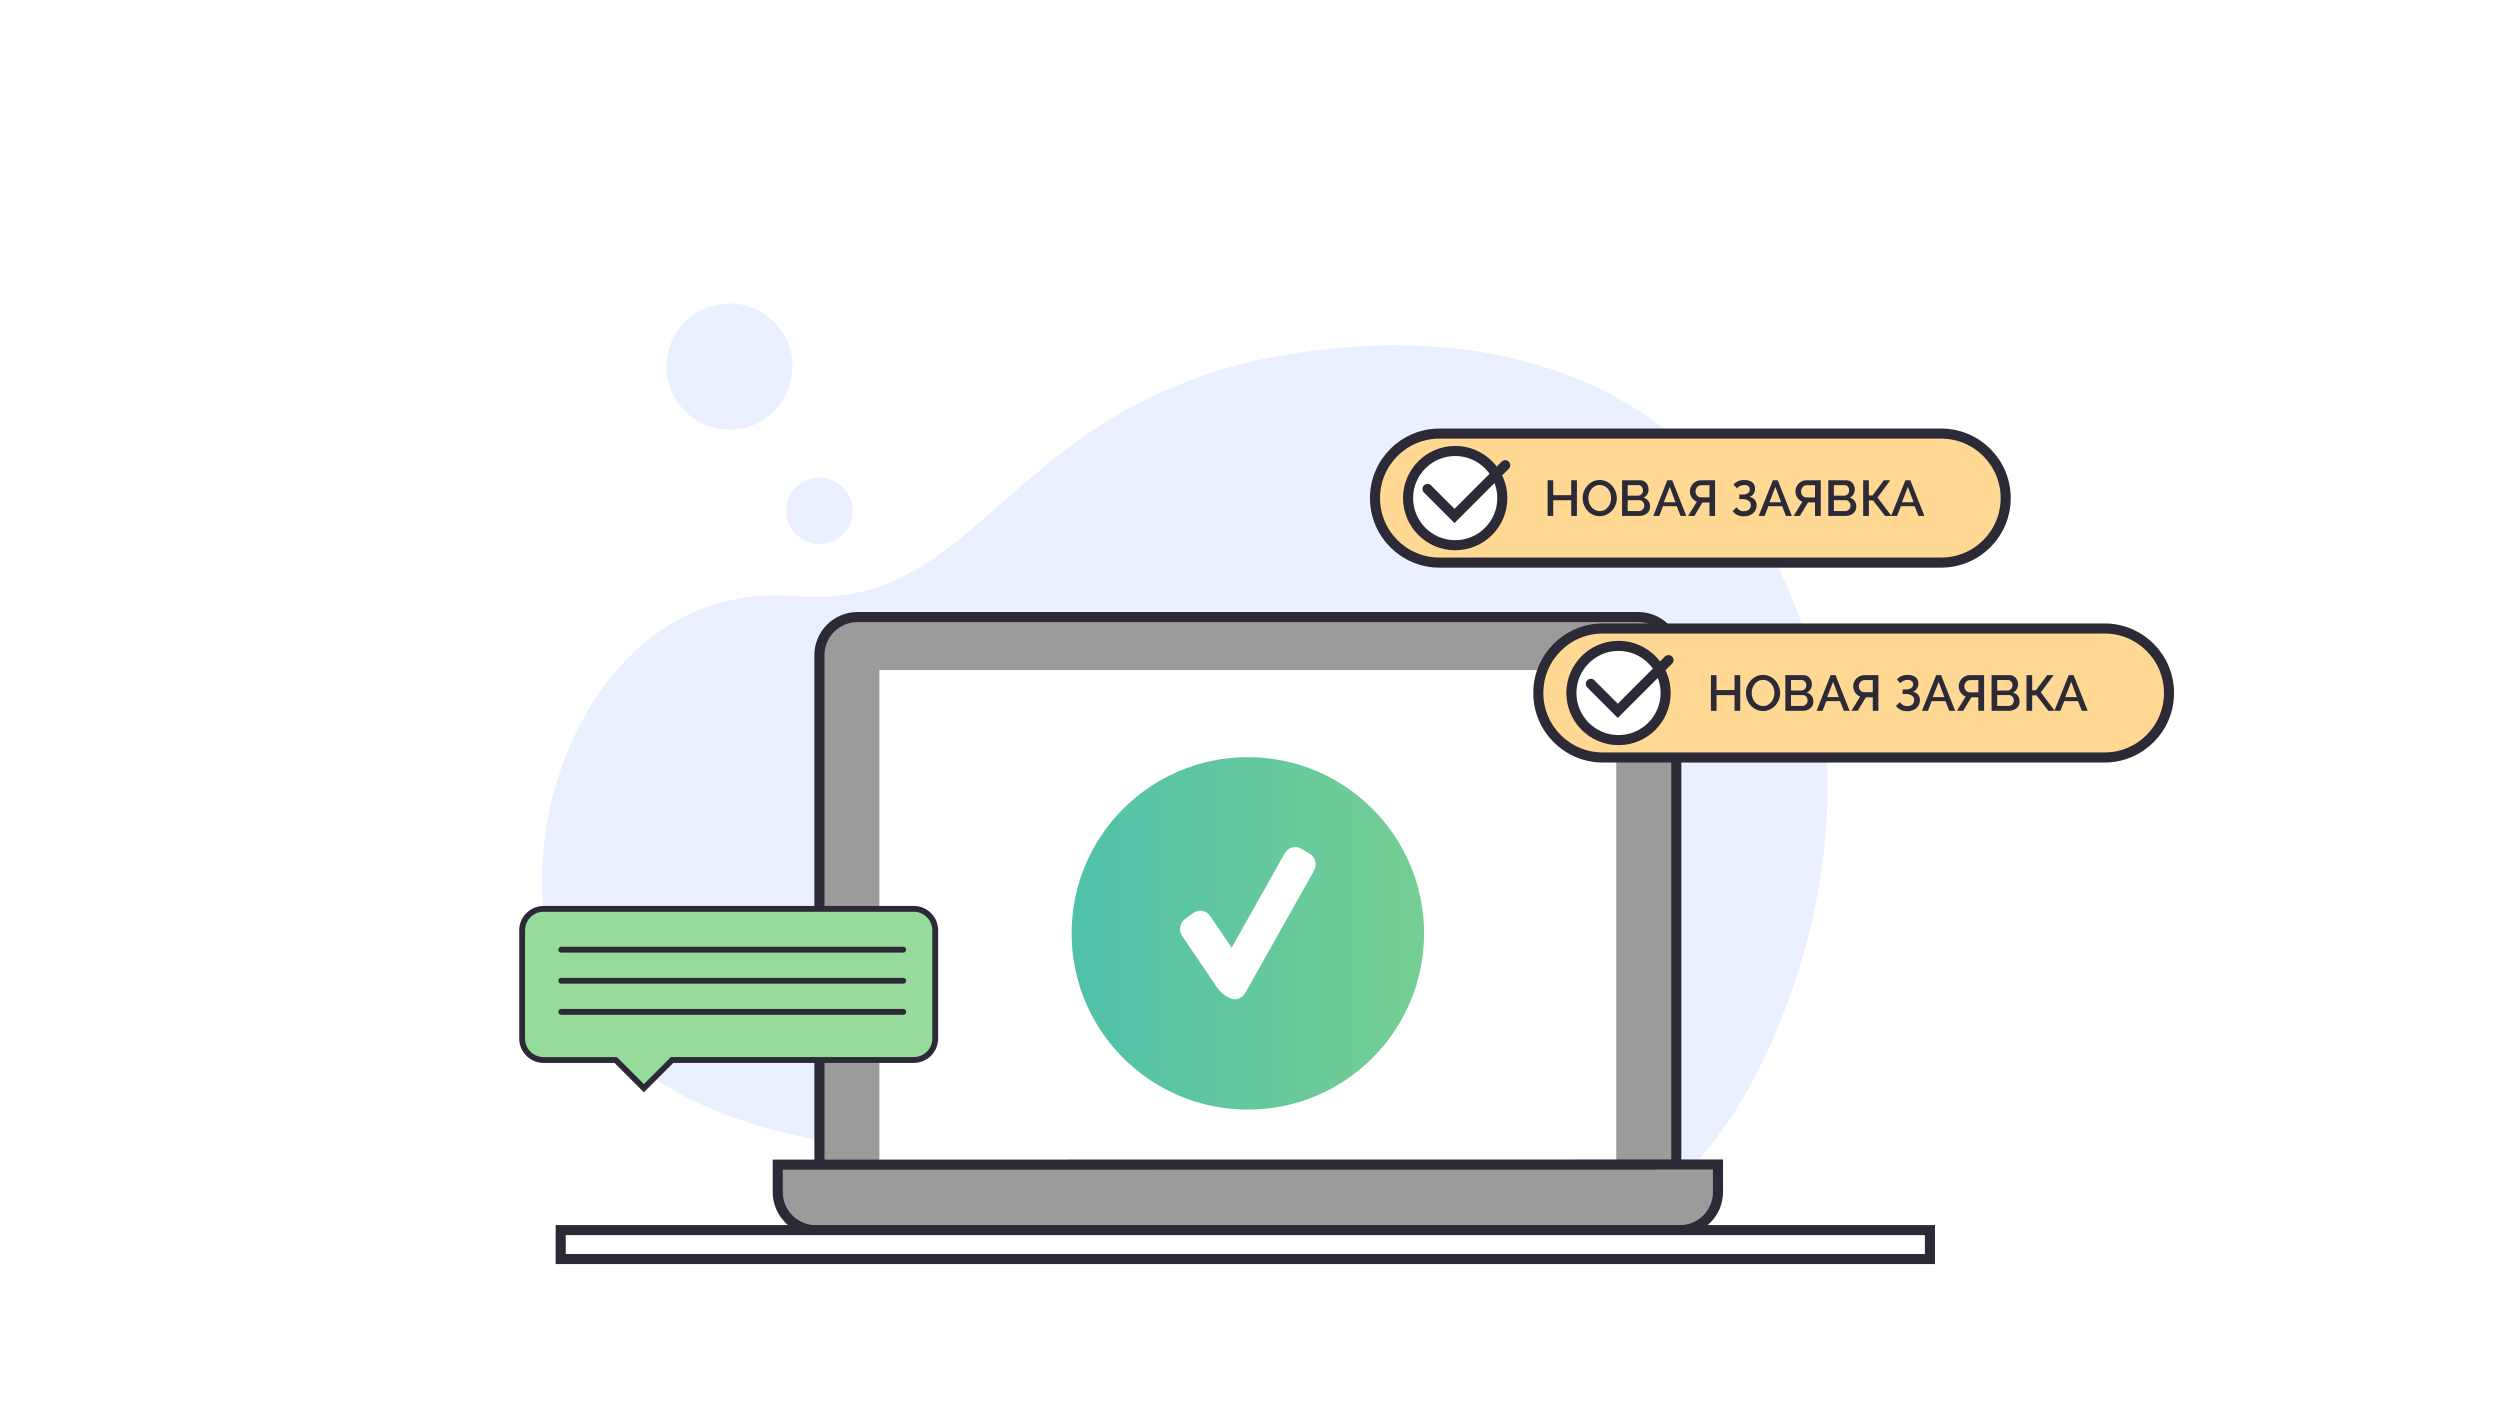 <svg width="1920" height="1080" viewBox="0 0 1920 1080" fill="none" xmlns="http://www.w3.org/2000/svg">
<rect x="0" y="0" width="1920" height="1080" fill="#808080" stroke="none"/>
<g clip-path="url(#clip0_1000_144997)">
<rect width="1920" height="1080" fill="white"/>
<path d="M423.582 730.339C435.638 770.534 464.355 803.447 502.187 828.114C533.533 848.585 571.221 863.366 610.934 871.854C624.091 874.699 637.398 876.809 650.791 878.171C655.613 878.726 660.219 879.111 664.969 879.449C694.584 881.546 724.345 879.926 753.557 874.627C847.595 857.097 929.07 902.09 1012.43 934.159L1019.85 936.957C1049.94 948.217 1080.37 957.5 1111.77 961.238C1232.62 975.705 1317.2 912.145 1368.95 780.251C1420.26 649.394 1409.6 528.182 1369.17 443.428C1369.17 443.428 1303.65 264.323 1070.17 265.191C1058.92 265.191 1047.24 265.673 1035.12 266.637C1015.69 268.078 996.371 270.646 977.246 274.329C931.94 282.766 888.603 299.569 849.451 323.88C845.666 326.291 841.953 328.702 838.36 331.113C750.085 390.237 711.867 466.407 611.223 457.871C457.7 444.827 392.983 628.682 423.582 730.339Z" fill="#EAF0FF"/>
<path d="M658.581 473.891H1258.13C1265.89 473.891 1273.34 476.975 1278.83 482.464C1284.32 487.954 1287.4 495.399 1287.4 503.163V910.346H629.309V503.163C629.309 495.399 632.393 487.954 637.882 482.464C643.372 476.975 650.817 473.891 658.581 473.891V473.891Z" fill="#9B9B9B" stroke="#2B2A36" stroke-width="7.741" stroke-miterlimit="10"/>
<path d="M1241.3 514.633H675.391V919.019H1241.3V514.633Z" fill="white"/>
<path d="M958.337 852.182C1033.08 852.182 1093.68 791.587 1093.68 716.841C1093.68 642.094 1033.08 581.5 958.337 581.5C883.59 581.5 822.996 642.094 822.996 716.841C822.996 791.587 883.59 852.182 958.337 852.182Z" fill="url(#paint0_linear_1000_144997)"/>
<path d="M906.698 716.275C907.13 717.734 908.128 719.203 910.123 722.14L932.694 755.372C933.89 757.263 934.522 758.402 935.828 759.867C936.802 760.96 937.342 761.745 940.448 764.281C943.373 766.016 944.836 766.883 946.24 767.202C949.212 767.878 952.318 767.021 954.564 764.906C955.624 763.908 956.47 762.404 958.161 759.396L1007.33 671.946C1009.03 668.927 1009.88 667.417 1010.19 665.969C1010.86 662.902 1010.02 659.695 1007.96 657.379C1006.98 656.286 1005.51 655.416 1002.58 653.675C999.652 651.94 998.189 651.073 996.786 650.754C993.813 650.078 990.707 650.935 988.461 653.05C987.401 654.048 986.555 655.552 984.864 658.56L945.924 727.811L931.583 706.698C929.582 703.752 928.582 702.28 927.396 701.36C925.008 699.509 921.903 698.945 919.044 699.844C917.623 700.291 916.194 701.323 913.336 703.386C910.485 705.444 909.059 706.473 908.168 707.692C906.375 710.148 905.829 713.336 906.698 716.275Z" fill="white"/>
<path d="M1319.41 894.352V915.426C1319.42 919.28 1318.67 923.099 1317.2 926.663C1315.73 930.227 1313.58 933.467 1310.86 936.197C1308.13 938.927 1304.9 941.093 1301.34 942.573C1297.78 944.052 1293.97 944.815 1290.11 944.818H626.569C618.803 944.812 611.358 941.723 605.869 936.229C600.38 930.736 597.297 923.288 597.297 915.522V894.448L1319.41 894.352Z" fill="#9B9B9B" stroke="#2B2A36" stroke-width="7.741" stroke-miterlimit="10"/>
<path d="M1482.18 944.727H430.621V966.958H1482.18V944.727Z" fill="white" stroke="#2B2A36" stroke-width="7.741" stroke-miterlimit="10" stroke-linecap="round"/>
<path d="M629.324 417.835C643.426 417.835 654.859 406.403 654.859 392.3C654.859 378.198 643.426 366.766 629.324 366.766C615.221 366.766 603.789 378.198 603.789 392.3C603.789 406.403 615.221 417.835 629.324 417.835Z" fill="#EAF0FF"/>
<path d="M560.248 329.93C586.994 329.93 608.676 308.248 608.676 281.502C608.676 254.756 586.994 233.074 560.248 233.074C533.502 233.074 511.82 254.756 511.82 281.502C511.82 308.248 533.502 329.93 560.248 329.93Z" fill="#EAF0FF"/>
<path d="M1616.27 482.672H1230.95C1203.6 482.672 1181.43 504.846 1181.43 532.198V532.222C1181.43 559.575 1203.6 581.749 1230.95 581.749H1616.27C1643.62 581.749 1665.79 559.575 1665.79 532.222V532.198C1665.79 504.846 1643.62 482.672 1616.27 482.672Z" fill="#FFD993" stroke="#2B2A36" stroke-width="7.741" stroke-miterlimit="10"/>
<path d="M1243.02 568.404C1263.01 568.404 1279.21 552.2 1279.21 532.212C1279.21 512.223 1263.01 496.02 1243.02 496.02C1223.03 496.02 1206.83 512.223 1206.83 532.212C1206.83 552.2 1223.03 568.404 1243.02 568.404Z" fill="white" stroke="#2B2A36" stroke-width="7.741" stroke-miterlimit="10" stroke-linecap="round"/>
<path d="M1336.49 518.516V545.907H1332.12V533.851H1318.31V545.907H1313.99V518.516H1318.31V529.969H1332.12V518.516H1336.49Z" fill="#2B2A36"/>
<path d="M1354.02 546.095C1352.18 546.121 1350.36 545.717 1348.7 544.913C1347.12 544.167 1345.71 543.109 1344.55 541.803C1343.39 540.493 1342.48 538.981 1341.87 537.342C1340.55 534.012 1340.55 530.304 1341.87 526.974C1342.51 525.342 1343.45 523.839 1344.62 522.537C1345.8 521.249 1347.22 520.201 1348.79 519.451C1350.45 518.69 1352.25 518.303 1354.07 518.317C1355.92 518.292 1357.75 518.714 1359.4 519.547C1360.98 520.32 1362.39 521.402 1363.55 522.73C1364.69 524.041 1365.58 525.543 1366.2 527.167C1366.82 528.791 1367.14 530.515 1367.14 532.254C1367.13 535.82 1365.8 539.255 1363.4 541.899C1362.21 543.172 1360.79 544.203 1359.21 544.937C1357.59 545.71 1355.82 546.106 1354.02 546.095ZM1345.32 532.206C1345.31 533.477 1345.52 534.74 1345.92 535.944C1346.31 537.111 1346.9 538.198 1347.68 539.15C1348.44 540.076 1349.39 540.831 1350.46 541.369C1351.58 541.939 1352.82 542.228 1354.07 542.213C1355.36 542.241 1356.63 541.942 1357.76 541.345C1358.83 540.743 1359.76 539.921 1360.49 538.933C1361.24 537.982 1361.81 536.904 1362.17 535.751C1362.56 534.575 1362.75 533.346 1362.75 532.11C1362.76 530.831 1362.56 529.56 1362.15 528.348C1361.74 527.205 1361.15 526.137 1360.39 525.189C1359.63 524.284 1358.69 523.539 1357.64 522.995C1356.54 522.429 1355.31 522.139 1354.07 522.151C1352.78 522.126 1351.51 522.425 1350.36 523.019C1349.31 523.591 1348.39 524.361 1347.63 525.286C1346.87 526.23 1346.29 527.309 1345.92 528.469C1345.51 529.671 1345.31 530.935 1345.32 532.206V532.206Z" fill="#2B2A36"/>
<path d="M1392.7 538.842C1392.72 539.879 1392.48 540.905 1392.02 541.832C1391.58 542.693 1390.97 543.449 1390.21 544.051C1389.41 544.669 1388.5 545.134 1387.54 545.425C1386.48 545.759 1385.37 545.921 1384.26 545.907H1371.16V518.516H1385.29C1386.19 518.509 1387.08 518.724 1387.87 519.143C1388.63 519.542 1389.3 520.082 1389.85 520.734C1390.95 522.098 1391.55 523.802 1391.54 525.557C1391.54 526.878 1391.19 528.176 1390.53 529.318C1389.84 530.465 1388.82 531.374 1387.61 531.922C1389.08 532.296 1390.38 533.143 1391.32 534.333C1392.27 535.641 1392.75 537.228 1392.7 538.842V538.842ZM1375.48 522.253V530.331H1383.44C1383.95 530.341 1384.46 530.234 1384.93 530.017C1385.37 529.809 1385.77 529.532 1386.11 529.198C1386.47 528.841 1386.75 528.414 1386.93 527.944C1387.13 527.42 1387.23 526.864 1387.22 526.304C1387.27 525.246 1386.9 524.21 1386.21 523.411C1385.9 523.038 1385.52 522.741 1385.08 522.54C1384.64 522.34 1384.16 522.242 1383.68 522.253H1375.48ZM1388.26 538.047C1388.26 537.495 1388.17 536.947 1387.97 536.431C1387.79 535.941 1387.53 535.484 1387.2 535.081C1386.88 534.686 1386.47 534.365 1386.02 534.14C1385.55 533.918 1385.04 533.803 1384.52 533.803H1375.48V542.17H1384.26C1384.8 542.181 1385.34 542.066 1385.82 541.832C1386.55 541.499 1387.16 540.965 1387.59 540.294C1388.01 539.623 1388.24 538.843 1388.24 538.047H1388.26Z" fill="#2B2A36"/>
<path d="M1405.91 518.516H1409.69L1420.49 545.907H1416.06L1413.16 538.456H1402.6L1399.76 545.907H1395.15L1405.91 518.516ZM1412.2 535.394L1407.81 523.627L1403.25 535.394H1412.2Z" fill="#2B2A36"/>
<path d="M1438.3 545.908V535.539H1432.95L1426.71 545.908H1421.88L1428.59 534.985C1427.81 534.686 1427.1 534.262 1426.46 533.731C1425.8 533.217 1425.22 532.598 1424.75 531.899C1424.27 531.209 1423.9 530.443 1423.67 529.632C1423.4 528.782 1423.27 527.895 1423.28 527.004C1423.27 525.919 1423.49 524.845 1423.91 523.845C1424.73 521.792 1426.32 520.14 1428.34 519.24C1429.42 518.748 1430.59 518.501 1431.77 518.516H1442.6V545.908H1438.3ZM1438.3 522.302H1432.06C1431.47 522.304 1430.89 522.419 1430.35 522.639C1429.82 522.88 1429.33 523.215 1428.92 523.628C1428.5 524.07 1428.17 524.585 1427.93 525.147C1427.69 525.736 1427.57 526.367 1427.57 527.004C1427.56 527.637 1427.67 528.266 1427.89 528.86C1428.08 529.39 1428.38 529.876 1428.77 530.29C1429.15 530.703 1429.62 531.037 1430.13 531.272C1430.67 531.516 1431.27 531.639 1431.87 531.633H1438.3V522.302Z" fill="#2B2A36"/>
<path d="M1456.79 521.88C1457.71 520.747 1458.88 519.84 1460.21 519.227C1461.74 518.587 1463.38 518.283 1465.03 518.335C1467.19 518.201 1469.33 518.795 1471.11 520.023C1471.84 520.612 1472.42 521.369 1472.8 522.23C1473.18 523.09 1473.34 524.028 1473.28 524.966C1473.31 526.339 1472.93 527.689 1472.2 528.848C1471.47 530.04 1470.31 530.905 1468.97 531.259C1470.54 531.452 1471.99 532.236 1473.02 533.453C1474.04 534.669 1474.57 536.229 1474.49 537.818C1474.5 539.008 1474.24 540.186 1473.74 541.266C1473.26 542.279 1472.57 543.176 1471.71 543.894C1470.82 544.667 1469.78 545.257 1468.65 545.63C1467.41 546.046 1466.1 546.25 1464.79 546.233C1463.05 546.274 1461.31 545.911 1459.73 545.172C1458.29 544.481 1457.05 543.446 1456.11 542.158L1459.05 539.289C1459.68 540.194 1460.51 540.944 1461.47 541.483C1462.49 542.058 1463.65 542.342 1464.82 542.303C1465.54 542.318 1466.26 542.204 1466.94 541.965C1467.55 541.778 1468.12 541.466 1468.6 541.049C1469.06 540.644 1469.43 540.152 1469.69 539.602C1469.97 539.017 1470.11 538.372 1470.1 537.721C1470.12 537.059 1469.97 536.402 1469.69 535.806C1469.4 535.21 1468.97 534.692 1468.43 534.297C1467.01 533.344 1465.32 532.886 1463.61 532.995H1461.2V529.499H1463.61C1465.08 529.58 1466.54 529.219 1467.81 528.462C1468.28 528.144 1468.66 527.711 1468.92 527.205C1469.17 526.699 1469.3 526.136 1469.28 525.569C1469.31 525.08 1469.22 524.591 1469.02 524.145C1468.82 523.699 1468.51 523.31 1468.12 523.013C1467.23 522.417 1466.18 522.121 1465.11 522.169C1464.01 522.151 1462.92 522.373 1461.92 522.82C1460.97 523.223 1460.14 523.872 1459.51 524.701L1456.79 521.88Z" fill="#2B2A36"/>
<path d="M1486.99 518.516H1490.75L1501.56 545.907H1497.02L1494.13 538.456H1483.52L1480.68 545.907H1476.07L1486.99 518.516ZM1493.29 535.394L1488.9 523.627L1484.34 535.394H1493.29Z" fill="#2B2A36"/>
<path d="M1519.37 545.908V535.539H1513.99L1507.74 545.908H1502.92L1509.63 534.985C1508.85 534.68 1508.13 534.257 1507.48 533.731C1506.83 533.21 1506.26 532.592 1505.79 531.898C1505.31 531.204 1504.93 530.44 1504.68 529.632C1504.43 528.779 1504.3 527.894 1504.3 527.004C1504.3 525.918 1504.52 524.843 1504.95 523.845C1505.77 521.791 1507.36 520.14 1509.38 519.239C1510.45 518.751 1511.61 518.504 1512.78 518.516H1523.78V545.908H1519.37ZM1519.37 522.302H1513.1C1512.52 522.304 1511.94 522.419 1511.41 522.639C1510.88 522.88 1510.4 523.215 1509.99 523.628C1509.57 524.07 1509.23 524.585 1509 525.147C1508.76 525.736 1508.63 526.367 1508.64 527.004C1508.62 527.637 1508.73 528.266 1508.95 528.86C1509.13 529.413 1509.43 529.923 1509.82 530.355C1510.21 530.771 1510.67 531.107 1511.19 531.344C1511.73 531.585 1512.31 531.709 1512.9 531.705H1519.37V522.302Z" fill="#2B2A36"/>
<path d="M1551.06 538.842C1551.07 539.878 1550.84 540.901 1550.39 541.832C1549.94 542.688 1549.33 543.443 1548.58 544.051C1547.77 544.674 1546.86 545.14 1545.88 545.425C1544.82 545.761 1543.71 545.923 1542.6 545.907H1529.53V518.516H1543.66C1544.56 518.509 1545.45 518.724 1546.24 519.143C1546.99 519.536 1547.66 520.077 1548.19 520.734C1548.75 521.395 1549.18 522.156 1549.45 522.977C1549.83 524.001 1549.98 525.1 1549.88 526.19C1549.78 527.28 1549.44 528.333 1548.87 529.27C1548.2 530.42 1547.19 531.331 1545.98 531.874C1547.44 532.248 1548.75 533.095 1549.69 534.285C1550.65 535.606 1551.13 537.212 1551.06 538.842V538.842ZM1533.85 522.253V530.331H1541.8C1542.31 530.342 1542.82 530.234 1543.28 530.017C1543.72 529.815 1544.13 529.538 1544.48 529.198C1544.83 528.835 1545.11 528.409 1545.3 527.944C1545.5 527.42 1545.6 526.864 1545.59 526.304C1545.63 525.246 1545.27 524.21 1544.58 523.411C1544.27 523.038 1543.87 522.74 1543.43 522.54C1542.99 522.34 1542.51 522.242 1542.02 522.253H1533.85ZM1546.63 538.047C1546.63 537.495 1546.53 536.947 1546.34 536.431C1546.16 535.941 1545.9 535.484 1545.57 535.081C1545.23 534.697 1544.83 534.378 1544.38 534.14C1543.92 533.918 1543.41 533.803 1542.89 533.803H1533.85V542.17H1542.6C1543.15 542.184 1543.69 542.068 1544.19 541.832C1544.67 541.623 1545.1 541.329 1545.47 540.964C1545.83 540.576 1546.11 540.127 1546.31 539.638C1546.52 539.133 1546.62 538.591 1546.6 538.047H1546.63Z" fill="#2B2A36"/>
<path d="M1560.71 530.138H1563.55L1572.23 518.516H1577.18L1567.36 531.753L1578.07 545.907H1573.13L1563.99 534.02H1560.71V545.907H1556.34V518.516H1560.71V530.138Z" fill="#2B2A36"/>
<path d="M1588.76 518.516H1592.55L1603.35 545.907H1598.79L1595.9 538.456H1585.34L1582.37 545.907H1577.79L1588.76 518.516ZM1595.06 535.394L1590.67 523.627L1586.11 535.394H1595.06Z" fill="#2B2A36"/>
<path d="M1221.75 525.195L1242.46 545.912L1281.41 506.965" stroke="#2B2A36" stroke-width="7.741" stroke-linecap="round"/>
<path d="M1490.84 333H1105.53C1078.17 333 1056 355.174 1056 382.526V382.551C1056 409.903 1078.17 432.077 1105.53 432.077H1490.84C1518.19 432.077 1540.37 409.903 1540.37 382.551V382.526C1540.37 355.174 1518.19 333 1490.84 333Z" fill="#FFD993" stroke="#2B2A36" stroke-width="7.741" stroke-miterlimit="10"/>
<path d="M1117.59 418.732C1137.58 418.732 1153.79 402.529 1153.79 382.54C1153.79 362.552 1137.58 346.348 1117.59 346.348C1097.61 346.348 1081.4 362.552 1081.4 382.54C1081.4 402.529 1097.61 418.732 1117.59 418.732Z" fill="white" stroke="#2B2A36" stroke-width="7.741" stroke-miterlimit="10" stroke-linecap="round"/>
<path d="M1211.06 368.844V396.235H1206.7V384.179H1192.88V396.235H1188.57V368.844H1192.88V380.297H1206.7V368.844H1211.06Z" fill="#2B2A36"/>
<path d="M1228.6 396.423C1226.75 396.449 1224.93 396.045 1223.27 395.241C1221.69 394.495 1220.28 393.437 1219.12 392.131C1217.96 390.821 1217.06 389.309 1216.45 387.67C1215.13 384.34 1215.13 380.632 1216.45 377.302C1217.09 375.67 1218.02 374.167 1219.19 372.865C1220.37 371.577 1221.79 370.529 1223.37 369.779C1225.02 369.018 1226.82 368.631 1228.65 368.646C1230.5 368.62 1232.32 369.042 1233.98 369.875C1235.56 370.648 1236.97 371.73 1238.12 373.058C1239.26 374.369 1240.16 375.871 1240.78 377.495C1241.4 379.119 1241.71 380.844 1241.72 382.582C1241.7 386.148 1240.37 389.583 1237.98 392.227C1236.79 393.5 1235.36 394.531 1233.78 395.266C1232.16 396.038 1230.39 396.434 1228.6 396.423ZM1219.89 382.534C1219.89 383.805 1220.09 385.068 1220.5 386.272C1220.88 387.439 1221.48 388.526 1222.26 389.479C1223.02 390.404 1223.96 391.159 1225.03 391.697C1226.15 392.267 1227.39 392.556 1228.65 392.541C1229.93 392.569 1231.2 392.27 1232.34 391.673C1233.4 391.071 1234.33 390.249 1235.06 389.262C1235.81 388.311 1236.38 387.232 1236.75 386.079C1237.13 384.903 1237.33 383.674 1237.33 382.438C1237.33 381.159 1237.13 379.888 1236.72 378.676C1236.32 377.533 1235.72 376.465 1234.96 375.518C1234.2 374.612 1233.27 373.867 1232.22 373.323C1231.11 372.757 1229.89 372.467 1228.65 372.479C1227.36 372.455 1226.08 372.753 1224.93 373.347C1223.89 373.919 1222.96 374.689 1222.21 375.614C1221.44 376.558 1220.86 377.638 1220.5 378.797C1220.09 379.999 1219.88 381.263 1219.89 382.534V382.534Z" fill="#2B2A36"/>
<path d="M1267.27 389.171C1267.29 390.207 1267.06 391.233 1266.6 392.16C1266.16 393.021 1265.54 393.778 1264.79 394.379C1263.99 394.997 1263.08 395.463 1262.11 395.753C1261.05 396.087 1259.94 396.249 1258.83 396.235H1245.74V368.844H1259.87C1260.77 368.837 1261.65 369.052 1262.45 369.471C1263.2 369.87 1263.87 370.41 1264.43 371.062C1265.53 372.427 1266.12 374.131 1266.11 375.885C1266.11 377.206 1265.76 378.504 1265.1 379.646C1264.42 380.793 1263.4 381.702 1262.18 382.25C1263.65 382.624 1264.96 383.471 1265.9 384.662C1266.84 385.969 1267.33 387.556 1267.27 389.171V389.171ZM1250.05 372.581V380.659H1258.01C1258.53 380.669 1259.04 380.562 1259.51 380.345C1259.94 380.137 1260.34 379.86 1260.69 379.526C1261.05 379.169 1261.32 378.742 1261.51 378.272C1261.71 377.748 1261.8 377.192 1261.8 376.632C1261.84 375.574 1261.48 374.538 1260.78 373.739C1260.48 373.367 1260.09 373.069 1259.65 372.869C1259.21 372.668 1258.73 372.57 1258.25 372.581H1250.05ZM1262.83 388.375C1262.84 387.823 1262.74 387.275 1262.54 386.759C1262.37 386.269 1262.1 385.812 1261.77 385.409C1261.45 385.014 1261.05 384.693 1260.59 384.469C1260.12 384.246 1259.61 384.131 1259.1 384.131H1250.05V392.498H1258.83C1259.37 392.509 1259.91 392.394 1260.4 392.16C1261.12 391.827 1261.73 391.293 1262.16 390.622C1262.59 389.951 1262.81 389.171 1262.81 388.375H1262.83Z" fill="#2B2A36"/>
<path d="M1280.48 368.844H1284.27L1295.07 396.235H1290.63L1287.74 388.785H1277.18L1274.33 396.235H1269.73L1280.48 368.844ZM1286.77 385.722L1282.39 373.956L1277.83 385.722H1286.77Z" fill="#2B2A36"/>
<path d="M1312.88 396.236V385.868H1307.52L1301.28 396.236H1296.46L1303.16 385.313C1302.39 385.014 1301.67 384.59 1301.04 384.059C1300.37 383.545 1299.79 382.927 1299.33 382.227C1298.84 381.537 1298.47 380.771 1298.24 379.96C1297.97 379.11 1297.84 378.223 1297.86 377.332C1297.85 376.247 1298.06 375.173 1298.48 374.173C1299.31 372.12 1300.9 370.468 1302.92 369.568C1303.99 369.076 1305.16 368.829 1306.34 368.844H1317.17V396.236H1312.88ZM1312.88 372.63H1306.63C1306.05 372.632 1305.46 372.747 1304.92 372.968C1304.39 373.209 1303.91 373.543 1303.5 373.956C1303.08 374.398 1302.74 374.913 1302.51 375.475C1302.27 376.064 1302.14 376.695 1302.15 377.332C1302.14 377.965 1302.24 378.595 1302.46 379.189C1302.66 379.718 1302.96 380.204 1303.34 380.618C1303.73 381.032 1304.19 381.365 1304.7 381.6C1305.25 381.844 1305.84 381.967 1306.44 381.961H1312.88V372.63Z" fill="#2B2A36"/>
<path d="M1331.36 372.208C1332.29 371.075 1333.46 370.168 1334.79 369.555C1336.31 368.915 1337.96 368.611 1339.61 368.663C1341.77 368.529 1343.91 369.123 1345.69 370.351C1346.42 370.941 1347 371.697 1347.37 372.558C1347.75 373.418 1347.92 374.356 1347.86 375.294C1347.88 376.667 1347.51 378.017 1346.77 379.176C1346.05 380.368 1344.89 381.233 1343.54 381.587C1345.12 381.78 1346.57 382.564 1347.59 383.781C1348.61 384.998 1349.14 386.557 1349.06 388.146C1349.07 389.336 1348.82 390.514 1348.31 391.594C1347.84 392.607 1347.15 393.504 1346.29 394.222C1345.39 394.995 1344.35 395.585 1343.23 395.958C1341.98 396.374 1340.68 396.578 1339.37 396.561C1337.62 396.602 1335.89 396.239 1334.3 395.5C1332.87 394.81 1331.63 393.774 1330.69 392.486L1333.63 389.617C1334.26 390.522 1335.08 391.272 1336.04 391.811C1337.06 392.386 1338.22 392.67 1339.39 392.631C1340.11 392.646 1340.83 392.532 1341.51 392.293C1342.13 392.106 1342.69 391.794 1343.18 391.377C1343.63 390.972 1344 390.48 1344.26 389.93C1344.55 389.345 1344.69 388.7 1344.67 388.049C1344.69 387.387 1344.55 386.73 1344.26 386.134C1343.97 385.538 1343.54 385.02 1343.01 384.625C1341.59 383.672 1339.89 383.214 1338.19 383.323H1335.78V379.827H1338.19C1339.66 379.908 1341.12 379.547 1342.38 378.79C1342.85 378.472 1343.23 378.04 1343.49 377.533C1343.75 377.027 1343.87 376.464 1343.85 375.897C1343.89 375.408 1343.8 374.919 1343.6 374.473C1343.39 374.027 1343.08 373.638 1342.7 373.341C1341.81 372.745 1340.75 372.45 1339.68 372.497C1338.59 372.479 1337.5 372.701 1336.5 373.148C1335.54 373.551 1334.71 374.2 1334.09 375.029L1331.36 372.208Z" fill="#2B2A36"/>
<path d="M1361.57 368.844H1365.33L1376.13 396.235H1371.6L1368.7 388.785H1358.1L1355.25 396.235H1350.64L1361.57 368.844ZM1367.86 385.722L1363.47 373.956L1358.91 385.722H1367.86Z" fill="#2B2A36"/>
<path d="M1393.94 396.236V385.867H1388.56L1382.32 396.236H1377.5L1384.2 385.313C1383.42 385.008 1382.7 384.585 1382.05 384.059C1381.4 383.538 1380.83 382.92 1380.37 382.226C1379.88 381.532 1379.51 380.768 1379.26 379.96C1379 379.107 1378.87 378.222 1378.87 377.332C1378.87 376.246 1379.09 375.171 1379.52 374.173C1380.35 372.12 1381.94 370.468 1383.96 369.568C1385.02 369.079 1386.19 368.832 1387.36 368.844H1398.35V396.236H1393.94ZM1393.94 372.63H1387.67C1387.09 372.632 1386.52 372.747 1385.98 372.967C1385.45 373.208 1384.97 373.543 1384.56 373.956C1384.14 374.398 1383.81 374.913 1383.57 375.475C1383.33 376.064 1383.21 376.695 1383.21 377.332C1383.2 377.965 1383.31 378.594 1383.52 379.188C1383.71 379.741 1384 380.251 1384.39 380.683C1384.78 381.099 1385.25 381.435 1385.77 381.672C1386.3 381.914 1386.89 382.037 1387.48 382.034H1393.94V372.63Z" fill="#2B2A36"/>
<path d="M1425.64 389.171C1425.65 390.206 1425.41 391.229 1424.96 392.16C1424.52 393.016 1423.9 393.771 1423.15 394.379C1422.35 395.002 1421.43 395.468 1420.45 395.753C1419.39 396.089 1418.29 396.252 1417.17 396.235H1404.11V368.844H1418.24C1419.13 368.837 1420.02 369.052 1420.82 369.471C1421.57 369.864 1422.23 370.406 1422.77 371.062C1423.32 371.724 1423.75 372.485 1424.02 373.305C1424.41 374.329 1424.56 375.428 1424.46 376.518C1424.36 377.608 1424.01 378.661 1423.44 379.598C1422.78 380.748 1421.76 381.659 1420.55 382.202C1422.02 382.576 1423.32 383.423 1424.26 384.613C1425.22 385.934 1425.71 387.54 1425.64 389.171V389.171ZM1408.42 372.581V380.659H1416.38C1416.89 380.67 1417.39 380.562 1417.85 380.345C1418.3 380.143 1418.7 379.866 1419.05 379.526C1419.4 379.163 1419.68 378.737 1419.87 378.272C1420.07 377.748 1420.17 377.192 1420.16 376.632C1420.21 375.574 1419.85 374.538 1419.15 373.739C1418.84 373.366 1418.45 373.068 1418.01 372.868C1417.56 372.668 1417.08 372.57 1416.6 372.581H1408.42ZM1421.2 388.375C1421.21 387.823 1421.11 387.275 1420.91 386.759C1420.73 386.269 1420.47 385.812 1420.14 385.409C1419.81 385.025 1419.41 384.706 1418.96 384.469C1418.49 384.246 1417.98 384.131 1417.46 384.131H1408.42V392.498H1417.17C1417.72 392.512 1418.27 392.396 1418.77 392.16C1419.24 391.951 1419.67 391.657 1420.04 391.292C1420.4 390.904 1420.69 390.455 1420.89 389.966C1421.09 389.461 1421.19 388.919 1421.18 388.375H1421.2Z" fill="#2B2A36"/>
<path d="M1435.28 380.466H1438.13L1446.81 368.844H1451.75L1441.94 382.081L1452.64 396.235H1447.7L1438.56 384.348H1435.28V396.235H1430.92V368.844H1435.28V380.466Z" fill="#2B2A36"/>
<path d="M1463.34 368.844H1467.12L1477.93 396.235H1473.37L1470.48 388.785H1459.91L1456.95 396.235H1452.37L1463.34 368.844ZM1469.63 385.722L1465.24 373.956L1460.69 385.722H1469.63Z" fill="#2B2A36"/>
<path d="M1096.32 375.524L1117.04 396.24L1155.98 357.293" stroke="#2B2A36" stroke-width="7.741" stroke-linecap="round"/>
<path d="M401 714.514V797.594C401 801.97 402.738 806.167 405.833 809.261C408.927 812.355 413.124 814.094 417.499 814.094H472.886L494.487 835.738L516.146 814.079H701.765C703.931 814.079 706.076 813.652 708.077 812.823C710.078 811.994 711.896 810.778 713.427 809.246C714.958 807.713 716.172 805.894 716.999 803.893C717.827 801.891 718.252 799.746 718.25 797.58V714.5C718.252 712.333 717.827 710.188 716.999 708.187C716.172 706.185 714.958 704.366 713.427 702.834C711.896 701.301 710.078 700.086 708.077 699.256C706.076 698.427 703.931 698 701.765 698L417.543 698C415.372 697.994 413.22 698.417 411.212 699.245C409.205 700.072 407.38 701.288 405.843 702.822C404.306 704.357 403.087 706.179 402.256 708.185C401.425 710.192 400.998 712.342 401 714.514Z" fill="#97DB9C" stroke="#2B2A36" stroke-width="4.477" stroke-miterlimit="10"/>
<path d="M431.041 729.353H693.717" stroke="#2B2A36" stroke-width="4.477" stroke-miterlimit="10" stroke-linecap="round"/>
<path d="M431.012 753.23H693.687" stroke="#2B2A36" stroke-width="4.477" stroke-miterlimit="10" stroke-linecap="round"/>
<path d="M431.023 777.107H693.699" stroke="#2B2A36" stroke-width="4.477" stroke-miterlimit="10" stroke-linecap="round"/>
</g>
<defs>
<linearGradient id="paint0_linear_1000_144997" x1="1428.43" y1="584.463" x2="626.893" y2="584.463" gradientUnits="userSpaceOnUse">
<stop stop-color="#A3DF73"/>
<stop offset="1" stop-color="#36B7BD"/>
</linearGradient>
<clipPath id="clip0_1000_144997">
<rect width="1920" height="1080" fill="white"/>
</clipPath>
</defs>
</svg>

